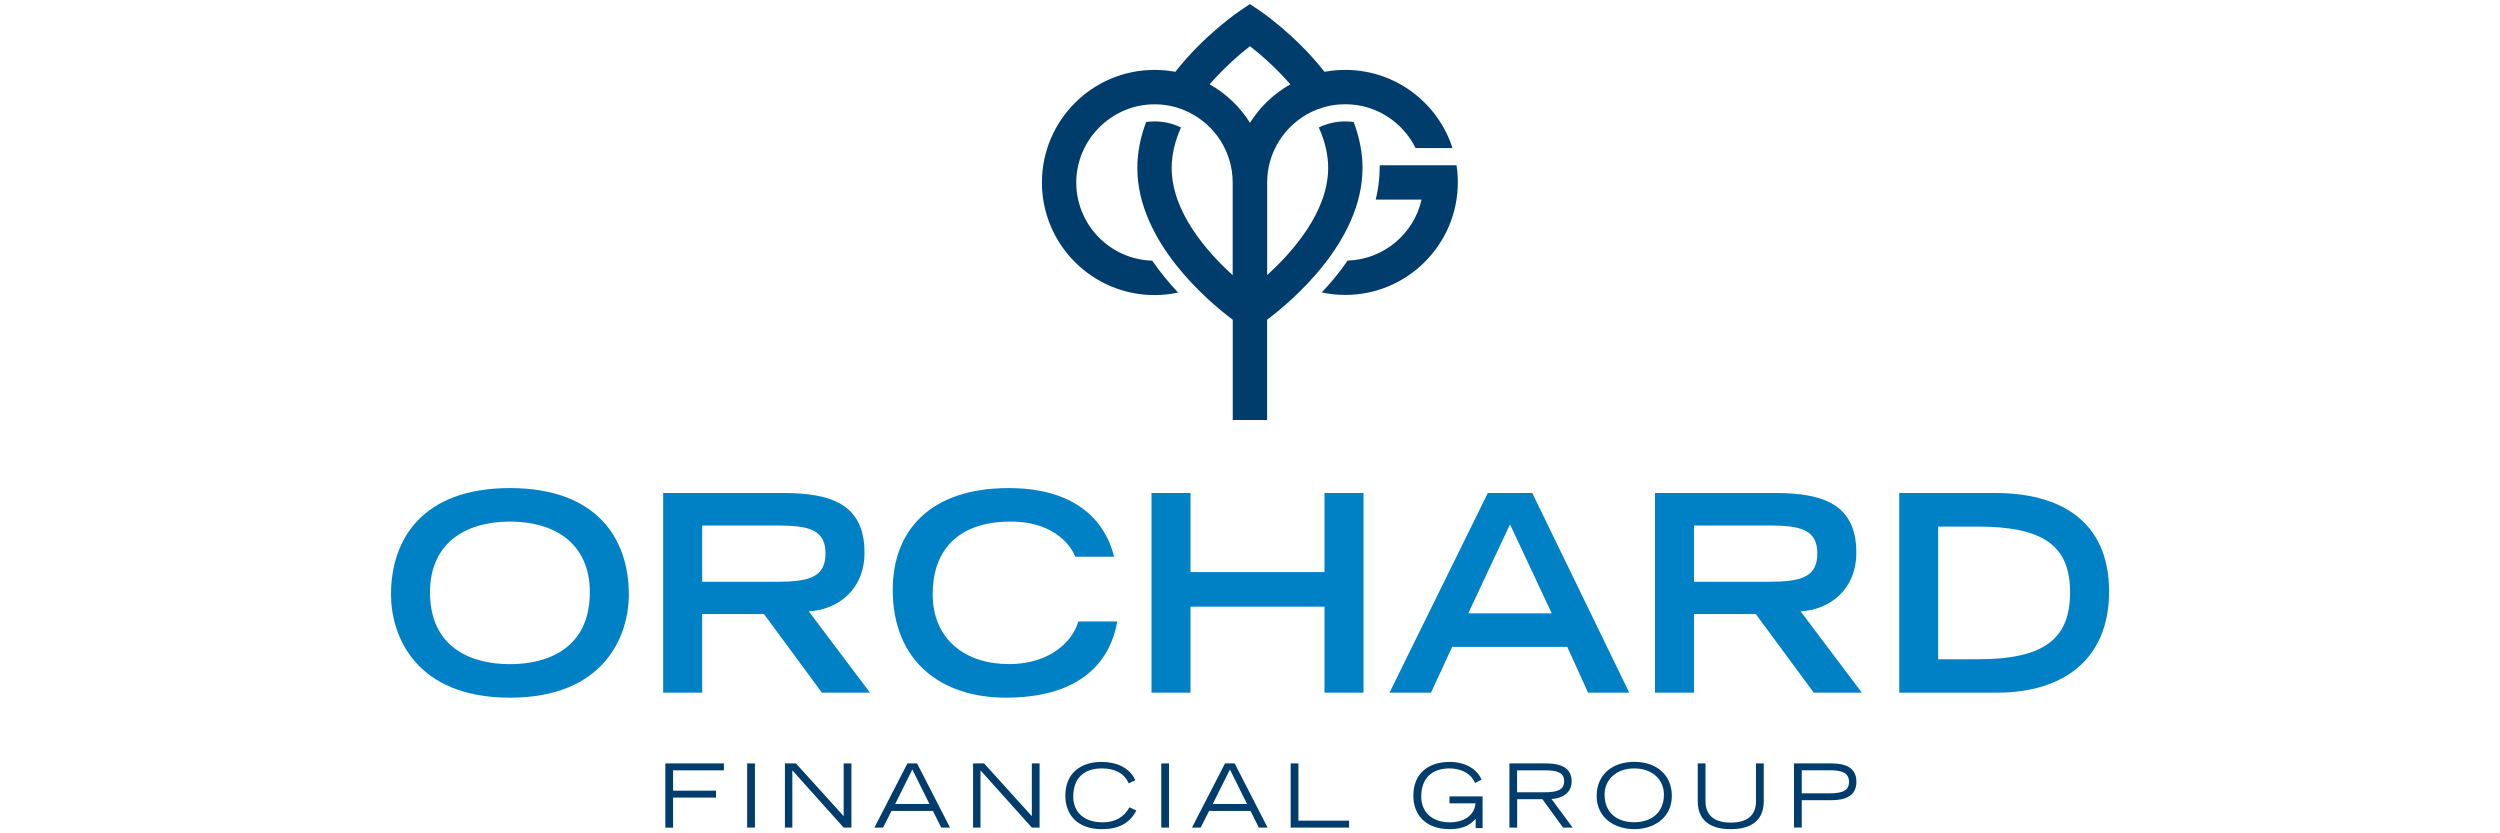 <?xml version="1.0" encoding="UTF-8" standalone="no"?>
<svg xmlns="http://www.w3.org/2000/svg" data-name="Layer 1" id="Layer_1" viewBox="0 0 300 100">
    
  <defs>
        
    <style>
      .cls-1 {
        fill: #0080c5;
      }

      .cls-2 {
        fill: #003d6d;
      }
    </style>
      
  </defs>
    
  <path class="cls-2" d="M162.44,14.64c-.33-.04-.66-.07-1-.07-1.14,0-2.22.26-3.19.73,0,.01.01.02.02.03.74,1.65,1.11,3.27,1.11,4.81,0,5.26-4.23,10.05-7.32,12.87v-11.12c0-3.69,2.14-6.88,5.24-8.42.46-.23.95-.42,1.45-.57.03,0,.06-.02.08-.02.13-.04.26-.07.4-.11.01,0,.03,0,.04-.01.17-.04.34-.07.51-.11.01,0,.03,0,.04,0,.15-.03.31-.05.46-.07.03,0,.06,0,.09-.01.14-.02.28-.03.43-.04.04,0,.08,0,.11,0,.18-.01.35-.02.53-.02,3.7,0,6.9,2.15,8.43,5.26h4.43c-1.75-5.44-6.85-9.38-12.86-9.38-.22,0-.44,0-.65.02-.07,0-.15.01-.22.01-.14,0-.28.02-.43.03-.09,0-.17.02-.26.03-.13.01-.25.03-.38.05-.09.01-.18.03-.28.04-.09.02-.19.03-.28.05-3.42-4.38-7.57-7.2-7.8-7.36l-1.15-.77-1.15.77c-.29.2-4.4,3-7.8,7.36-.09-.02-.19-.03-.28-.05-.09-.02-.18-.03-.28-.04-.13-.02-.25-.03-.38-.05-.09-.01-.17-.02-.26-.03-.14-.01-.28-.02-.43-.03-.07,0-.15-.01-.22-.01-.22-.01-.44-.02-.65-.02-7.45,0-13.51,6.06-13.51,13.51s6.06,13.51,13.51,13.51c.97,0,1.92-.1,2.83-.3-1.05-1.12-2.13-2.41-3.1-3.83-5.05-.14-9.12-4.29-9.12-9.38s4.19-9.36,9.35-9.38c.01,0,.02,0,.04,0,.18,0,.35,0,.53.02.04,0,.08,0,.11,0,.14,0,.29.02.43.04.03,0,.06,0,.09.01.15.02.31.04.46.07.01,0,.03,0,.04,0,.17.03.34.07.51.11.01,0,.03,0,.04.01.13.03.26.07.39.1.03,0,.06.02.09.03.5.15.98.34,1.44.57,3.11,1.53,5.25,4.73,5.25,8.42v11.12c-3.1-2.81-7.32-7.61-7.32-12.87,0-1.68.43-3.31,1.12-4.85-.96-.47-2.04-.73-3.18-.73-.34,0-.67.03-1,.07-.66,1.73-1.06,3.58-1.06,5.51,0,8.89,8.57,16.07,11.45,18.22v12.03h4.12v-12.03c2.87-2.16,11.45-9.33,11.45-18.22,0-1.8-.36-3.65-1.06-5.51ZM150,14.74c-1.2-1.92-2.87-3.51-4.84-4.62,1.78-2.06,3.67-3.66,4.84-4.58,1.17.92,3.06,2.52,4.84,4.58-1.97,1.11-3.64,2.7-4.84,4.62ZM174.79,19.83h-4.19s0,0,0,0h-5.04c0,.1,0,.21,0,.31,0,1.26-.16,2.53-.47,3.81h5.5c-.92,4.1-4.54,7.19-8.88,7.32-.71,1.04-1.51,2.07-2.42,3.08-.23.26-.45.5-.68.74.91.2,1.86.3,2.82.3,7.45,0,13.51-6.06,13.51-13.51,0-.7-.05-1.39-.16-2.06Z"/>
    
  <g>
        
    <path class="cls-1" d="M61.19,58.57c10.55,0,14.27,6.2,14.27,12.76,0,4.98-2.93,12.39-14.27,12.39s-14.27-7.42-14.27-12.39c0-6.56,3.72-12.76,14.27-12.76ZM70.78,71.06c0-5.77-4.12-8.47-9.59-8.47s-9.59,2.7-9.59,8.47c0,6.79,5.11,8.64,9.59,8.64s9.59-1.85,9.59-8.64Z"/>
        
    <path class="cls-1" d="M79.58,59.16h14.4c5.67,0,9.76,1.29,9.76,7.15,0,4.42-3.16,6.86-6.69,7.05l7.35,9.76h-5.77l-6.95-9.43h-7.42v9.43h-4.68v-23.96ZM93.29,69.81c3.82,0,5.77-.56,5.77-3.39s-1.94-3.36-5.77-3.36h-9.03v6.76h9.03Z"/>
        
    <path class="cls-1" d="M134.06,74.59c-.46,2.67-2.37,9.13-13.38,9.13-7.58,0-13.55-4.22-13.55-12.95,0-6.99,4.38-12.2,13.91-12.2,10.71,0,12.29,6.95,12.66,8.24h-4.68c-.26-.82-2.11-4.22-7.71-4.22-6.63,0-9.39,3.72-9.39,8.7,0,5.5,3.99,8.4,9.13,8.4,5.47,0,7.88-3.26,8.34-5.11h4.68Z"/>
        
    <path class="cls-1" d="M138.18,59.16h4.68v9.49h16.08v-9.49h4.68v23.96h-4.68v-10.32h-16.08v10.32h-4.68v-23.96Z"/>
        
    <path class="cls-1" d="M178.53,59.16h5.34l11.64,23.96h-4.94l-2.5-5.5h-13.81l-2.54,5.5h-4.98l11.8-23.96ZM186.21,73.6l-5.01-10.68-5.01,10.68h10.02Z"/>
        
    <path class="cls-1" d="M198.6,59.16h14.4c5.67,0,9.76,1.29,9.76,7.15,0,4.42-3.16,6.86-6.69,7.05l7.35,9.76h-5.77l-6.95-9.43h-7.42v9.43h-4.68v-23.96ZM212.31,69.81c3.82,0,5.77-.56,5.77-3.39s-1.94-3.36-5.77-3.36h-9.03v6.76h9.03Z"/>
        
    <path class="cls-1" d="M227.9,59.16h11.54c7.58,0,13.65,3.2,13.65,11.83,0,8.17-5.54,12.13-13.45,12.13h-11.73v-23.96ZM237.33,79.11c7.98,0,11.08-2.44,11.08-8.04s-3.23-7.88-11.08-7.88h-4.75v15.92h4.75Z"/>
      
  </g>
    
  <g>
        
    <path class="cls-2" d="M79.84,91.61h7.03v.83h-6.1v2.44h5.15v.83h-5.15v3.61h-.93v-7.7Z"/>
        
    <path class="cls-2" d="M89.66,91.61h.93v7.7h-.93v-7.7Z"/>
        
    <path class="cls-2" d="M94.19,91.61h1.32l5.73,6.33v-6.33h.93v7.7h-.93l-6.16-6.87v6.87h-.89v-7.7Z"/>
        
    <path class="cls-2" d="M108.91,91.61h1.14l3.95,7.7h-1.05l-1-2h-4.97l-1.01,2h-1.04l3.96-7.7ZM111.54,96.48l-2.06-4.14-2.06,4.14h4.13Z"/>
        
    <path class="cls-2" d="M116.77,91.61h1.32l5.73,6.33v-6.33h.93v7.7h-.93l-6.16-6.87v6.87h-.89v-7.7Z"/>
        
    <path class="cls-2" d="M136.36,97.27c-.83,1.6-2.26,2.23-4.13,2.23-2.99,0-4.39-1.79-4.39-4.02,0-2.65,1.79-4.05,4.38-4.05,1.65,0,3.33.64,4.02,2.2l-.8.37c-.54-1.26-1.74-1.79-3.21-1.79-2.2,0-3.44,1.2-3.44,3.39,0,1.77,1.2,3.08,3.53,3.08,1.52,0,2.58-.64,3.22-1.81l.83.4Z"/>
        
    <path class="cls-2" d="M139.35,91.61h.93v7.7h-.93v-7.7Z"/>
        
    <path class="cls-2" d="M147.02,91.61h1.14l3.95,7.7h-1.05l-1-2h-4.97l-1.01,2h-1.04l3.96-7.7ZM149.65,96.48l-2.06-4.14-2.06,4.14h4.13Z"/>
        
    <path class="cls-2" d="M154.88,91.61h.93v6.87h6.08v.83h-7.01v-7.7Z"/>
        
    <path class="cls-2" d="M177.91,95.57v3.8h-.83v-1.12c-.52.6-1.36,1.25-3.09,1.25-2.99,0-4.39-1.79-4.39-4.02,0-2.65,1.79-4.05,4.38-4.05,1.83,0,3.24.83,3.81,2.12l-.78.41c-.6-1.38-2.02-1.75-3.06-1.75-2.16,0-3.4,1.2-3.4,3.39,0,1.77,1.2,3.08,3.48,3.08,1.4,0,2.9-.68,3.03-2.28h-3.12v-.83h3.97Z"/>
        
    <path class="cls-2" d="M181.12,91.61h4.45c1.23,0,3.03.26,3.03,2.15,0,1.61-1.49,2.08-2.42,2.12l2.54,3.43h-1.15l-2.48-3.41h-3.03v3.41h-.93v-7.7ZM182.05,95.07h3.3c1.34,0,2.35-.19,2.35-1.32s-1.01-1.31-2.35-1.31h-3.3v2.64Z"/>
        
    <path class="cls-2" d="M196.11,91.42c2.61,0,4.51,1.52,4.51,4.09,0,2.73-2.29,3.99-4.51,3.99s-4.51-1.26-4.51-3.99c0-2.56,1.9-4.09,4.51-4.09ZM196.11,98.67c1.87,0,3.56-1,3.56-3.33,0-1.72-1.32-3.13-3.56-3.13s-3.56,1.42-3.56,3.13c0,2.34,1.66,3.33,3.56,3.33Z"/>
        
    <path class="cls-2" d="M211.65,96.14c0,2.78-2.17,3.36-3.96,3.36s-3.96-.57-3.96-3.36v-4.53h.93v4.53c0,1.77,1.13,2.57,3.03,2.57s3.03-.8,3.03-2.57v-4.53h.93v4.53Z"/>
        
    <path class="cls-2" d="M215.28,91.61h4.51c1.56,0,2.98.44,2.98,2.2s-1.42,2.21-2.98,2.21h-3.58v3.28h-.93v-7.7ZM216.21,95.2h3.34c1.55,0,2.33-.33,2.33-1.38s-.78-1.39-2.33-1.39h-3.34v2.76Z"/>
      
  </g>
  
</svg>
